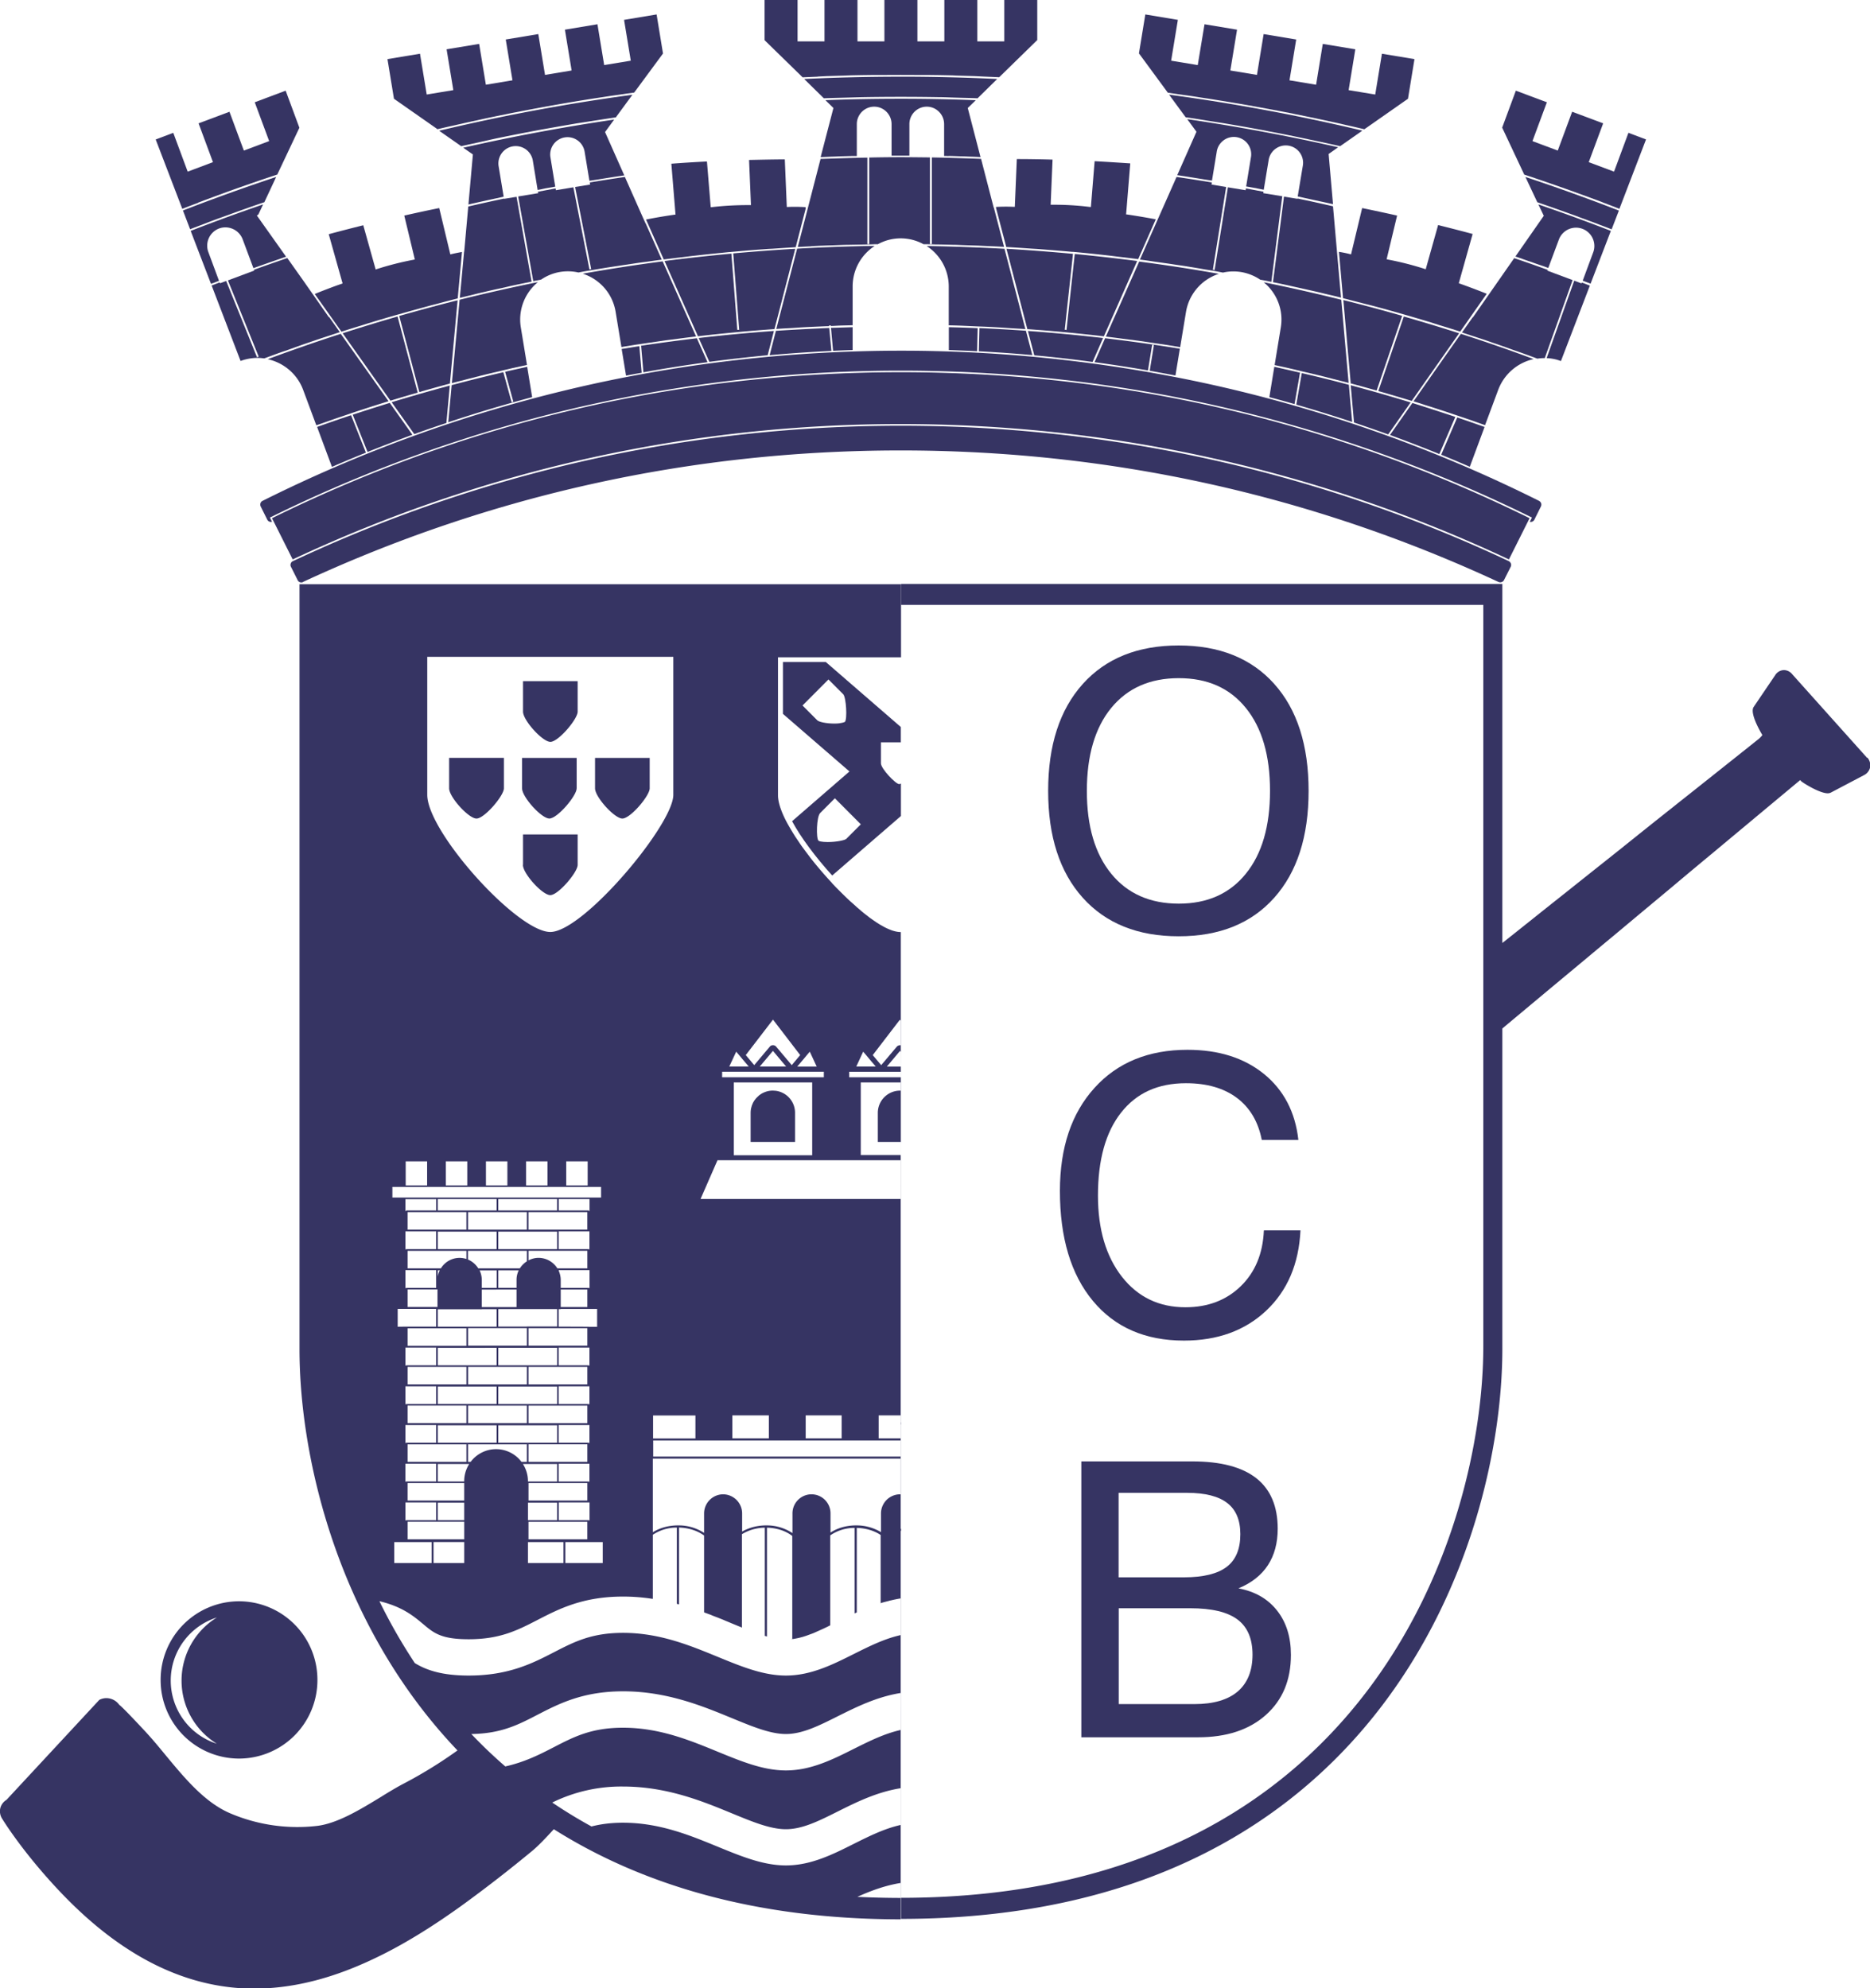 <svg xmlns="http://www.w3.org/2000/svg" width="79" height="84" fill="none" viewBox="0 0 79 84"><g fill="#363463" clip-path="url(#a)"><path d="m10.85 9.108.065-.047.2-.424a79 79 0 0 0-3.06 1.118l.859 2.238.083-.033h.01c.083-.033.162-.065.246-.093l-.451-1.217a.777.777 0 0 1 .455-.997.78.78 0 0 1 .994.457l.455 1.22c.386-.139.744-.265 1.083-.381.014 0 .027-.01.037-.014.088-.028.176-.061.26-.089l-1.23-1.734zm54.41 6.022 1.176-3.296-1.069-.4.014-.033c-.515-.187-.98-.35-1.412-.494l-1.746 2.503h-.01l-.45.638.469.154c.107.033.209.07.316.103q.258.084.515.177.148.048.288.098.284.099.576.205c.075.028.154.05.228.079q.399.14.79.289.146-.022.292-.024zm-47.54 1.435a1 1 0 0 0 .107-.033c.395-.111.79-.223 1.18-.326l.325-3.519c-.822.205-1.644.429-2.466.662l.85 3.216zm-3.247-2.489 1.171 1.655.85 1.198q.572-.175 1.152-.34l-.85-3.217q-1.171.337-2.323.709zm51.47 1.179 1.222-3.188-.098-.037a5 5 0 0 0-.241-.093l-.014.037-.307-.117-1.166 3.273h.01c.204.013.404.05.594.125m-54.633-.079c.688.15 1.259.643 1.5 1.305l.553 1.487.446-.154.302-.107c.256-.088.511-.172.766-.261l.251-.084.53-.172c.097-.033.195-.06.293-.094.153-.046.31-.097.464-.144l-2.02-2.848a75 75 0 0 0-3.085 1.072m55.883-3.183.859-2.238a79 79 0 0 0-3.061-1.118l.228.48-1.199 1.72c.07.023.144.051.219.074q.047.014.088.033l.241.084c.038.014.075.023.112.037a16 16 0 0 0 .483.168c.084.028.163.06.246.088l.455-1.22a.774.774 0 0 1 1.45.54l-.451 1.217c.084.032.162.065.246.093l.093.037zm-8.616-1.03.445-1.855a84 84 0 0 0-1.477-.317l-.469 1.957-.037-.01a5 5 0 0 0-.474-.097l.172 1.958.818.21c.139.037.283.07.422.107a62 62 0 0 1 1.329.368q.586.169 1.166.345l.306.098c.302.093.609.186.91.284l1.12-1.599a31 31 0 0 0-1.147-.433l-.033-.014.585-2.08c-.483-.13-.975-.255-1.458-.377l-.525 1.87-.037-.015a13 13 0 0 0-1.575-.4l-.041-.01zm-9.248-7.048.38.056c.219.033.442.06.66.093.163.024.32.052.483.075q.281.041.562.088.369.058.739.122c.102.018.204.032.306.051q1.046.183 2.09.387c.056.01.117.023.172.037q.432.086.864.177l.395.084.641.14q.235.057.465.107c.185.042.366.084.552.13l1.844-1.29.274-1.674-1.375-.228-.283 1.724-1.124-.186.283-1.725-1.375-.228L55.6 3.58l-1.124-.187.283-1.724-1.375-.229-.283 1.725-1.124-.187.283-1.724-1.374-.229L50.6 2.75l-1.124-.186.284-1.725-1.375-.228-.27 1.65h.005l1.212 1.65zm19.053 4.978a84 84 0 0 0-3.939-1.417l.502 1.068q.277.098.562.195l.237.084q.381.135.77.275l.298.112c.167.06.33.121.497.182l.33.126q.222.083.446.172l.306-.792zm-50.959 9.476-.957-1.347c-.525.163-1.045.326-1.565.499l.627 1.575a66 66 0 0 1 1.895-.727m2.364-9.728a91 91 0 0 1 1.087-.242l.404-.088-.213-1.287a.732.732 0 1 1 1.445-.238l.203 1.24q.126-.022.251-.051c.033-.005.06-.014.093-.019l.4-.07-.2-1.22a.732.732 0 1 1 1.444-.238l.2 1.211.363-.056c.371-.06.738-.12 1.11-.172l-.813-1.832.385-.527a84 84 0 0 0-6.377 1.189l.409.284-.19 2.126zm2.485 6.857c-.311.07-.622.135-.933.21l.348 1.267-.074.019-.349-1.268a76 76 0 0 0-2.183.545l-.144 1.571a59 59 0 0 1 3.544-1.062zm-2.852-2.913.585-.14q.224-.057.446-.107.33-.079.665-.15.201-.042.404-.093.39-.085.78-.163l.158-.033-.636-3.584-.46.075-.065.01v-.01q-.76.16-1.515.335l-.171 1.907h-.005l-.084.913-.097 1.044z"/><path d="M19.485 6.176c.312-.07.623-.135.934-.205.227-.052.45-.103.678-.15q.571-.117 1.152-.228c.242-.046.478-.093.72-.135q.703-.127 1.407-.247l.455-.07c.386-.06.767-.121 1.152-.177q.013.001.033-.005l.701-.955c-2.74.368-5.485.88-8.165 1.52zm-.395 10.012c.247-.066.493-.126.739-.192l.51-.13q.391-.097.781-.186c.168-.042.335-.08.507-.122l.636-.14-.26-1.584a2.04 2.04 0 0 1 .724-1.916 79 79 0 0 0-3.311.746l-.326 3.519zm-.232 1.682.144-1.58c-.817.22-1.644.457-2.457.704l.957 1.347q.677-.246 1.36-.47zm-5.462.168.627 1.687q.71-.307 1.435-.601l-.627-1.58c-.483.158-.961.326-1.435.494m29.56-11.312-.084 2.013h-.037a7 7 0 0 0-.762.005l.01.042h-.005l.432 1.65c.334.019.673.042 1.008.065.125.01.25.014.376.024.47.037.934.074 1.403.116h.042c.455.042.905.089 1.36.14q.267.029.535.065.424.048.85.103l.687-1.557.056-.126a34 34 0 0 0-1.217-.205h-.037l.176-2.158a143 143 0 0 0-1.505-.093l-.158 1.934h-.041a12 12 0 0 0-1.58-.093h-.079l.08-1.907a54 54 0 0 0-1.51-.023z"/><path d="M18.468 5.463q.312-.076.632-.145c.13-.028.26-.06.39-.088q.328-.076.655-.145a50 50 0 0 1 1.008-.214l.413-.084c.158-.033.32-.06.479-.093q1.267-.245 2.536-.453c.037-.004.074-.013.116-.018q.375-.062.752-.117l.297-.046c.219-.033.437-.06.656-.094l.39-.055 1.217-1.65-.27-1.65-1.375.228.284 1.725-1.124.186-.284-1.725-1.375.229.284 1.724-1.124.187-.284-1.725-1.375.229.284 1.724-1.124.187-.284-1.725-1.375.228.284 1.725-1.124.186-.284-1.724-1.374.228.274 1.674 1.844 1.29zm19.588 42.783V39.38a1 1 0 0 1-.154-.014c-.018 0-.032-.009-.05-.009q-.058-.013-.122-.032l-.06-.019-.14-.056c-.018-.01-.032-.014-.05-.023a2 2 0 0 1-.19-.098l-.075-.042a2 2 0 0 1-.13-.08q-.049-.028-.098-.065a2 2 0 0 1-.116-.079c-.037-.023-.07-.051-.107-.074q-.056-.042-.107-.084-.119-.089-.236-.187-.036-.026-.07-.06c-.051-.042-.102-.089-.154-.13-.018-.02-.041-.038-.06-.057l-.167-.149c-.01-.005-.014-.014-.023-.019-.2-.181-.395-.377-.595-.578l-.005-.004-.2-.21-.004-.01a17 17 0 0 1-.887-1.034c0-.005-.01-.01-.01-.014l-.204-.27c-.018-.024-.032-.047-.05-.066-.052-.074-.108-.144-.159-.219l-.172-.256-.032-.047c-.051-.074-.093-.149-.14-.219l-.004-.009a11 11 0 0 1-.246-.424l-.042-.08c-.21-.414-.33-.782-.33-1.062v-5.83h5.198v-3.087H12.653v32.329c0 4.563 1.616 11.638 6.674 16.943a19 19 0 0 1-2.239 1.384c-.315.163-.654.368-1.007.587-.855.522-1.826 1.114-2.685 1.217a7.24 7.24 0 0 1-3.66-.527c-1.083-.457-1.933-1.487-2.755-2.48-.302-.368-.59-.713-.887-1.03-.427-.457-.938-.997-1.059-1.081a.67.67 0 0 0-.543-.28.64.64 0 0 0-.298.075l-3.92 4.223a.57.57 0 0 0-.26.345.58.58 0 0 0 .074.447c.01.014.73 1.212 2.155 2.773 1.213 1.329 2.416 2.33 3.684 3.063 1.161.67 2.364 1.095 3.586 1.263.4.056.813.084 1.221.084.739 0 1.491-.089 2.244-.261 1.073-.243 2.164-.658 3.33-1.254.999-.513 2.035-1.16 3.173-1.976a59 59 0 0 0 3.005-2.33c.241-.197.566-.537.91-.914 3.656 2.307 8.44 3.803 14.655 3.808V64.685s.01-.005.014-.01v-.088s-.01.005-.014.01v-4.405s.01-.005.014-.01v-.088s-.01.005-.014.01v-11.84zm-1.59-3.813.131.154.07.084.07.084.26.307h-.823zm-2.526.322.07-.084.07-.084.13-.154.292.63h-.822zm-1.282-1.674 1.147 1.496-.357.425-.66-.783c-.07-.08-.2-.08-.265 0l-.66.783-.357-.425 1.148-1.496zm.553 1.981h-1.115l.558-.662zm-2.109-.629.13.154.07.084.07.084.26.307h-.823zm-.594.848h4.296v.233h-4.297zm3.804.452v3.077H31v-3.077zM18.05 27.751h10.395v5.831c0 1.259-3.804 5.794-5.197 5.794s-5.198-4.223-5.198-5.794zm11.329 32.054v.97H27.59v-.97zm-12.16 5.23v-.742h2.392v.741zm2.392.116v.886h-1.296v-.886zm3.994-.923v-.75h1.3v.76h-.022v-.01zm-1.277-.83v-.74h2.485v.74zm1.208.09v.74h-1.231v-.74zm-6.387-.886h-.023v-.76h1.3v.75H17.15zm1.277.876v.75H17.15v.01h-.023v-.76zm5.263-9.066v-.33c0-.14-.033-.271-.084-.392v-.028h1.3v.76h-.022v-.01zm1.124.07v.741h-1.124v-.74zm.065-1.697v-.009h-1.277v-.75h1.3v.76zm-.065.061v.741h-1.268a.94.94 0 0 0-.79-.443.9.9 0 0 0-.427.108v-.406zm-6.317 6.474v-.74h2.485v.74zm1.208.065v.742h-2.485v-.742zm.65-4.073h.627v.74h-2.485v-.736h1.858zm-1.858-1.375v-.266h.084a.9.9 0 0 0-.084.266m2.555 3.006h2.485v.741H21.05zm-1.278-.088v-.742h2.485v.742zm2.485-.807h-1.207v-.74h2.485v.736h-1.278zm-.436-1.967v.331h-.771v-.74h.864a.9.9 0 0 0-.093.41m0 .401v.741h-1.468v-.74zm-.841-.07h-.627v-.33a.95.95 0 0 0-.093-.41h.725v.74zm0 2.531v.741h-2.485v-.74zm-1.277.806v.741h-2.485v-.74zm.07.741v-.74h2.484v.74zm1.277.09h2.485v.74H21.05zm1.277.805h2.485v.742h-2.485zm0-.895v-.74h2.485v.74zm0-1.636v-.74h2.485v.74zm1.208-4.078H21.05v-.74h2.485zm-1.278.07v.443a1 1 0 0 0-.297.298h-1.756a.95.95 0 0 0-.436-.373v-.368zm-1.277-.07h-2.485v-.74h2.485zm-1.277.07v.345a.924.924 0 0 0-1.078.396h-1.407v-.74zm0 3.272v.741h-2.485v-.74zm-1.222-.9h-1.263v-.74h1.263zm-.056 1.716v.75H17.15v.01h-.023v-.76zm0 1.636v.75H17.15v.01h-.023v-.76zm0 1.636v.75H17.15v.01h-.023v-.76zm-1.207 1.556v-.74h2.485v.74zm1.277-.806v-.74h2.485v.74zm1.277-.83v-.74h2.485v.74zm1.278.09h2.485v.74H21.05zm1.277.805h2.485v.742h-2.485zm2.55 1.58v-.009h-1.277v-.75h1.3v.76zm0-1.636v-.009h-1.277v-.75h1.3v.76zm0-1.636v-.009h-1.277v-.75h1.3v.76zm0-1.636v-.009h-1.277v-.75h1.3v.76zm0-1.64-1.277-.005v-.736h.083v-.01h1.542v.755h-.348zm.028-4.885h-.023v-.028h-1.278v-.48h1.3v.508m-.093.042v.741h-2.485v-.74zm-1.277-.07H21.05v-.48h2.485zm-1.278.07v.741h-2.485v-.74zm-1.277-.07h-2.485v-.48h2.485zm-1.277.07v.741h-2.485v-.74zm-1.278-.07H17.15v.028h-.023v-.503h1.3v.48zm0 .886v.75H17.15v.01h-.023v-.76zm0 1.636v.75H17.15v.01h-.023v-.76zm0 1.64v.746H17.15l-.349.005v-.755h1.626zm-.19 9.849v.886h-1.58v-.886zm.26-.923v-.74h1.115v.74zm-1.277-.83v-.74h2.392v.74zm1.277-.806v-.74h1.328a1.35 1.35 0 0 0-.213.73v.01zm1.277-.83v-.74h2.485v.74h-.227a1.342 1.342 0 0 0-2.146 0h-.116zm3.763.09v.74h-1.231v-.01c0-.27-.08-.521-.214-.73zm-1.231 3.299h1.5v.886h-1.5zm.023-.117v-.74h2.485v.74zm1.556.117h1.58v.886h-1.58zm.943-16.085v1.016h-.906v-1.016zm-1.696 0v1.016h-.905v-1.016zm-1.695 0v1.016h-.906v-1.016zm-1.695 0v1.016h-.906v-1.016zm-2.601 0h.905v1.016h-.905zm-.562 1.081h8.816v.448h-8.816zm21.478 30.04q-.942-.002-1.835-.046c.557-.252 1.166-.48 1.835-.588zm0-3.085c-.693.154-1.324.47-1.988.801-.892.448-1.812.91-2.866.91-.962 0-1.895-.388-2.885-.793-1.147-.47-2.443-1.011-3.994-1.011-.52 0-.953.06-1.334.158a21 21 0 0 1-1.658-1.011 6.6 6.6 0 0 1 2.992-.676c1.853 0 3.362.624 4.575 1.123.882.364 1.644.68 2.304.68.692 0 1.384-.344 2.183-.745.785-.392 1.649-.825 2.67-.988v1.561zm0-4.013c-.693.154-1.324.47-1.988.801-.892.448-1.812.91-2.866.91-.962 0-1.895-.388-2.885-.793-1.147-.47-2.443-1.012-3.994-1.012-1.329 0-2.063.378-2.913.816-.585.303-1.221.63-2.062.82a20 20 0 0 1-1.435-1.37c1.258-.018 1.974-.387 2.8-.816.897-.461 1.91-.988 3.61-.988 1.853 0 3.362.625 4.575 1.124.882.363 1.644.68 2.304.68.692 0 1.384-.345 2.183-.746.785-.391 1.649-.825 2.67-.988zm0-4.009c-.693.154-1.324.471-1.988.802-.892.447-1.812.909-2.866.909-.962 0-1.895-.387-2.885-.793-1.147-.47-2.443-1.011-3.994-1.011-1.329 0-2.063.378-2.913.816-.896.461-1.909.988-3.609.988-1.138 0-1.797-.233-2.276-.527a23 23 0 0 1-1.495-2.615c.975.233 1.449.634 1.857.975.437.368.753.633 1.91.633 1.328 0 2.062-.377 2.912-.815.896-.462 1.909-.988 3.609-.988a8 8 0 0 1 1.226.093c.014 0 .023 0 .037.004v-2.708a1.8 1.8 0 0 1 1.013-.303v3.221c.032.01.06.014.093.023V64.54c.418.01.79.14 1.059.336v3.244s.014.005.018.01l.265.097q.021.006.042.019.123.05.241.093l.047.019c.079.032.153.06.232.093l.042.019c.088.037.172.07.255.107.14.056.27.112.4.163.005 0 .014.005.018.01.005 0 .014.004.019.009.005 0 .014.004.019.009V64.82a1.9 1.9 0 0 1 .966-.275v4.573h.009c.028.009.056.014.084.023 0 0 .032.01.05.014-.018 0-.032-.01-.05-.014v-4.596c.422.01.803.14 1.068.35v4.348s-.042.005-.065.01c.023 0 .042 0 .065-.005h.037q.085-.014.177-.033c.027-.004.055-.014.083-.018l.158-.042c.028-.01.06-.019.088-.028q.09-.03.182-.065l.055-.02q.12-.041.237-.097c.028-.014.056-.023.084-.037l.176-.08q.043-.018.08-.037.104-.047.208-.102.007-.001.019-.01a.04.04 0 0 0 .019-.009v-3.799a1.8 1.8 0 0 1 1.03-.317v3.613l.093-.042v-3.57c.39.009.744.12 1.008.298v2.88s.014 0 .024-.005q-.008-.001-.014.005.012 0 .023-.01c.098-.032.2-.055.306-.083.033-.01.06-.019.093-.023q.201-.049.41-.084v1.561zm0-5.947h-.033a.81.81 0 0 0-.804.806v.793a2 2 0 0 0-1.008-.285h-.092c-.4.01-.758.121-1.032.303v-.81a.805.805 0 0 0-.803-.807.805.805 0 0 0-.804.806v.834a1.95 1.95 0 0 0-1.068-.326h-.093c-.367.01-.701.107-.966.261v-.769a.81.81 0 0 0-.804-.806.81.81 0 0 0-.803.806v.825a1.95 1.95 0 0 0-1.06-.317h-.092c-.39.01-.743.117-1.013.29v-3.11h10.465v1.51zm0-1.594h-10.46v-.68h10.46zm-7.116-.77v-.97h1.542v.97zm3.098 0v-.97h1.519v.97zm4.018 0h-.934v-.97h.934zm0-10.114h-8.459l.715-1.636h7.744zm0-4.577h-.033a.94.94 0 0 0-.938.937v1.23h.966v.555h-1.686v-3.067h1.686v.345zm0-.564h-2.179v-.233h2.178zm0-.452h-.59l.557-.662.032.038zm0-.9a.19.19 0 0 0-.168.057l-.66.783-.357-.425 1.147-1.496.033.042v1.04z"/><path d="M38.056 31.368v-.652l-3.168-2.745h-1.812v2.19l2.81 2.433-2.424 2.102c.367.68.98 1.506 1.695 2.294l2.903-2.513v-1.375c-.028.014-.051.028-.07.028-.153 0-.775-.657-.775-.88v-.886h.845zm-2.365-.867s-.135.07-.432.07c-.357 0-.669-.07-.734-.14l-.622-.624 1.096-1.1.623.624c.125.126.18 1.059.07 1.17m.051 4.946c-.05.051-.404.13-.775.13-.27 0-.372-.042-.39-.056-.107-.107-.084-1.016.07-1.17l.622-.624 1.096 1.1-.623.624zM34.544 3.235c.125-.005.255-.014.38-.019q.392-.016.776-.023.132-.001.27-.01c.283-.009.566-.009.85-.014h.195l1.036-.004c.343 0 .692 0 1.036.004h.19c.283 0 .567.01.855.014.083 0 .172.005.255.01.265.01.525.014.79.023.13.005.255.01.385.019l.65.028 1.608-1.571V0h-1.394v1.748h-1.138V0h-1.393v1.748h-1.138V0h-1.394v1.748h-1.138V0h-1.393v1.748h-1.138V0H32.3v1.697l1.608 1.57.65-.028zM23.206 34.584c.343 0 1.156-.964 1.156-1.277v-1.286h-2.308v1.286c0 .368.822 1.277 1.156 1.277zM53.56 66.135q.418-.638.418-1.548-.001-1.418-.901-2.13-.905-.713-2.708-.713h-4.687V73.4h4.924q1.81.002 2.87-.942c.706-.629 1.06-1.472 1.06-2.54q0-1.133-.586-1.873-.585-.742-1.63-.937.828-.343 1.245-.98zm-.646 3.77q-.001 1.02-.622 1.557c-.413.354-1.026.536-1.83.536h-3.2v-4.05h3.019q1.364 0 1.997.475.635.474.636 1.487zM51.823 66.2q-.579.44-1.798.442h-2.768v-3.57h2.894q1.143.001 1.695.43.552.425.553 1.313.002.944-.576 1.385m1.57-14.211c-.042.974-.367 1.761-.976 2.353q-.914.889-2.336.89-1.673.001-2.685-1.29-1.01-1.294-1.012-3.426 0-2.266.975-3.505c.65-.83 1.56-1.245 2.74-1.245q1.325-.001 2.156.62.826.623 1.05 1.776h1.546q-.197-1.764-1.454-2.788c-.84-.68-1.913-1.02-3.228-1.02-1.649 0-2.963.536-3.934 1.613q-1.456 1.608-1.458 4.348 0 2.97 1.393 4.647t3.846 1.678q2.13 0 3.474-1.263c.897-.844 1.38-1.972 1.45-3.393h-1.53zm.437-23.096q-1.454-1.622-4.037-1.622-2.586-.001-4.05 1.627-1.463 1.63-1.463 4.516 0 2.888 1.463 4.517 1.464 1.628 4.05 1.627 2.583.001 4.037-1.627 1.454-1.629 1.453-4.517c0-1.925-.483-3.44-1.453-4.52m-1.199 8.022q-1.023 1.264-2.833 1.263c-1.208 0-2.165-.42-2.852-1.263q-1.032-1.265-1.031-3.5c0-1.492.343-2.667 1.03-3.506.688-.838 1.636-1.258 2.853-1.258s2.155.42 2.833 1.258q1.023 1.261 1.022 3.505t-1.022 3.5"/><path d="m78.875 32.016-3.159-3.528a.46.46 0 0 0-.353-.177.45.45 0 0 0-.371.219l-.906 1.337c-.181.266.297 1.072.367 1.189a1 1 0 0 1-.219.214l-.134.108-.948.755-1.36 1.081c-.372.298-.749.592-1.12.89a323 323 0 0 0-1.97 1.571l-.186.15-1.95 1.551-.456.364c-.72.569-1.435 1.142-2.155 1.715l-.464.368s-.019.014-.023.019V24.671H38.065v.885h24.599v31.308c0 7.83-4.919 23.314-24.6 23.319v.89c20.322-.005 25.404-15.996 25.404-24.083V43.454c.673-.564 1.351-1.128 2.025-1.692l1.254-1.044c.469-.391.943-.788 1.416-1.179q1.214-1.016 2.435-2.032a286 286 0 0 1 1.82-1.52l.335-.28.989-.824c.283-.238.567-.471.85-.709l1.459-1.216s.027.028.041.046c.033.042.762.513 1.124.513a.3.3 0 0 0 .126-.028l1.407-.741a.48.48 0 0 0 .256-.33.5.5 0 0 0-.117-.411zm-55.627-.671c.343 0 1.156-.965 1.156-1.277V28.78h-2.308v1.287c0 .368.822 1.277 1.156 1.277zm-1.965.675h-2.309v1.287c0 .368.822 1.277 1.157 1.277.334 0 1.157-.964 1.157-1.277v-1.286zM10.725 11.4l.014.033-1.11.415 1.3 3.22-.07.029-1.304-3.226-.26.098-.015-.037c-.083.033-.171.065-.255.098l-.084.033 1.222 3.188q.286-.105.595-.126c.134-.01.269 0 .404.018.264-.097.524-.195.794-.289.032-.009.065-.023.098-.032l.705-.252.284-.098.53-.181.301-.098c.163-.052.32-.107.483-.159l-.455-.643-.01.01-.7-1.003-.381-.545-.674-.951c-.432.15-.892.308-1.403.494zM26.29 34.584c.344 0 1.157-.964 1.157-1.277v-1.286h-2.309v1.286c0 .368.822 1.277 1.157 1.277zM13.294 12.417l1.096 1.547.032.051c.274-.088.558-.177.832-.26.125-.038.25-.08.376-.117q.593-.182 1.184-.35c.019-.004.033-.009.052-.014q.62-.176 1.24-.344c.148-.042.297-.075.446-.117q.392-.106.785-.205l.18-1.962q-.244.043-.454.093l-.038.01-.469-1.958c-.487.097-.984.205-1.477.317l.446 1.855-.042.009a13 13 0 0 0-1.574.4l-.038.015-.524-1.87c-.488.122-.98.248-1.459.378l.585 2.079-.032.014c-.325.107-.97.359-1.147.434zM28.5 9.07a23 23 0 0 0-1.207.205l.748 1.688q.426-.055.846-.103.268-.036.538-.065c.46-.052.925-.098 1.384-.145h.019c.47-.042.938-.084 1.403-.116.13-.01.255-.019.385-.024q.504-.035.999-.065l.427-1.65h-.014l.01-.042a7 7 0 0 0-.762-.009h-.037l-.084-2.009c-.502 0-1.008.014-1.51.023l.08 1.907h-.08q-.837-.001-1.579.088h-.041l-.159-1.93a53 53 0 0 0-1.504.094l.176 2.153zm-3.882 2.494a2.03 2.03 0 0 1 1.389 1.608l.246 1.491c.19-.032.376-.06.567-.093.18-.028.362-.051.538-.079l.767-.112.543-.07q.369-.05.739-.093l-1.412-3.174q-1.695.222-3.382.522zm-2.527 24.978c0 .368.822 1.277 1.157 1.277.334 0 1.156-.965 1.156-1.277v-1.286h-2.308v1.286zm9.629 11.704h1.867v-1.23a.935.935 0 0 0-.84-.933c-.033 0-.066-.005-.098-.005a.9.9 0 0 0-.344.066 1 1 0 0 0-.135.065l-.041.028q-.043.026-.08.06-.02.022-.041.038l-.065.065c-.014.014-.023.033-.037.047q-.03.033-.051.074c-.01.019-.024.033-.033.051a1 1 0 0 0-.037.084c-.01.019-.014.038-.023.056l-.028.098c0 .019-.01.033-.01.051a1 1 0 0 0-.013.159v1.23zM8.37 8.562c.102-.037.204-.079.307-.116.26-.098.52-.191.785-.29l.227-.083a89 89 0 0 1 1.143-.401c.292-.103.59-.2.882-.298l.934-1.977-.58-1.566-1.306.49.609 1.64-1.069.401-.608-1.64-1.305.489.608 1.64-1.068.401-.609-1.64-.743.28 1.124 2.931q.336-.131.674-.256zm33.007 5.304-.024.975c.753.042 1.505.093 2.258.163l-.27-1.03a70 70 0 0 0-1.965-.112zm12.248 2.914q.535.139 1.064.293l.232-1.328a92 92 0 0 0-1.087-.247zm3.409.055-.05-.578a59 59 0 0 0-1.989-.494l-.232 1.333c.79.229 1.58.471 2.36.732l-.089-.988zm-14.514-6.32.882 3.393h.028c1.059.075 2.127.177 3.177.299h.028l1.407-3.18a83 83 0 0 0-2.638-.297l-.349 3.211-.074-.01.348-3.206a83 83 0 0 0-2.805-.214zm-8.25-.112c.162-.009.33-.018.492-.023.21-.01.418-.014.627-.023.158-.005.311-.014.47-.014l.738-.014q.178-.001.358-.01h.13a2 2 0 0 1 1.932 0h.13c.125 0 .255.005.38.01.242 0 .48.009.72.014.145 0 .284.009.428.014l.674.023.408.019c.219.009.442.018.66.032l-.427-1.645-.014-.028-.53-2.046q-1.048-.041-2.08-.06v3.658h-.08V6.651c-.413-.004-.827-.01-1.23-.01q-.664 0-1.334.015v3.659h-.079V6.66c-.654.009-1.314.032-1.978.055l-.962 3.72.572-.028zm24.376 7.952.948-1.352a79 79 0 0 0-2.532-.727l.14 1.576q.726.244 1.444.503m4.069-.317q-.572-.204-1.152-.4l-.678 1.574q.607.248 1.208.509l.627-1.688zm.576-1.561a2.08 2.08 0 0 1 1.5-1.306 70 70 0 0 0-3.075-1.067l-1.124 1.599-.877 1.254q.23.068.455.144c.097.033.195.06.297.093l.474.154c.19.06.376.126.562.187l.492.167c.13.042.256.089.386.135l.357.126zM38.055 3.24c-1.347 0-2.721.032-4.082.097l.831.816c.311-.014.627-.019.938-.028.228-.005.456-.014.683-.019a95 95 0 0 1 3.252 0c.232 0 .464.014.692.019.31.01.622.014.929.028l.831-.816a86 86 0 0 0-4.083-.098zm23.429 14.374q-.898-.3-1.816-.588l-.947 1.352c.7.257 1.393.522 2.085.806l.678-1.575zm-3.251-1.091q.711.204 1.407.415l2.002-2.857a76 76 0 0 0-2.336-.709l-1.078 3.151zm-45.441 8.068c7.943-3.687 16.443-5.56 25.259-5.56S55.367 20.9 63.31 24.59a.18.18 0 0 0 .227-.079l.284-.564a.17.17 0 0 0 .009-.135.2.2 0 0 0-.088-.103 60 60 0 0 0-12.323-4.236 60.8 60.8 0 0 0-26.727 0A60.3 60.3 0 0 0 12.37 23.71a.16.16 0 0 0-.088.103.17.17 0 0 0 .01.135l.283.564a.17.17 0 0 0 .227.08zM8.026 9.686l.59-.224.181-.07q.317-.121.632-.233c.056-.019.112-.042.167-.06q.399-.147.79-.285a.2.2 0 0 0 .051-.019c.242-.084.488-.172.73-.251l.5-1.068a85 85 0 0 0-3.938 1.417l.302.792zM10.098 74.3a3.316 3.316 0 0 0 3.312-3.323 3.316 3.316 0 0 0-3.312-3.323 3.316 3.316 0 0 0-3.312 3.323 3.316 3.316 0 0 0 3.312 3.323m-.938-5.96a3.13 3.13 0 0 0 0 5.332 2.8 2.8 0 0 1-1.947-2.667c0-1.249.818-2.307 1.947-2.666"/><path d="M64.62 22.046a.175.175 0 0 0 .2-.088l.278-.56a.2.2 0 0 0 .01-.135.2.2 0 0 0-.09-.102 60 60 0 0 0-12.893-4.694 60.6 60.6 0 0 0-14.07-1.65c-4.751 0-9.489.555-14.069 1.65a60 60 0 0 0-12.894 4.694.16.16 0 0 0-.088.102.2.2 0 0 0 .009.135l.279.56c.037.074.12.107.2.088l-.089-.181.033-.014a60 60 0 0 1 12.74-4.582A60.5 60.5 0 0 1 38.06 15.66c4.691 0 9.36.54 13.884 1.608a60 60 0 0 1 12.74 4.582l.033.014-.014.032-.074.15zM36.021 14.79v-.966c-.307.01-.608.02-.915.028l.088.97q.411-.02.822-.033zm4.055-8.2c.172 0 .344.01.516.015.125 0 .25.009.376.014q.227.005.455.018l-.539-2.074.34-.33a81 81 0 0 0-3.178-.061c-1.05 0-2.118.018-3.177.06l.34.331-.54 2.074q.23-.006.46-.018c.126 0 .251-.01.372-.014l.52-.014h.176V5.244c0-.406.33-.737.734-.737.405 0 .734.331.734.737v1.328h.753V5.244c0-.406.33-.737.734-.737s.733.331.733.737V6.59q.09-.001.182.004zm-9.178 4.126q-1.416.13-2.824.312l1.412 3.179a74 74 0 0 1 3.232-.303l.321-1.235.557-2.158c-.868.05-1.746.116-2.62.195l.252 3.23h-.08zm-4.492-3.24q-.746.107-1.49.233l.013.089-.632.102.678 3.468-.074.014-.678-3.468-.674.112-.064.01-.014-.075-.744.14.01.06-.846.14.637 3.58.055-.014.28-.056a2 2 0 0 1 .803-.322c.264-.042.524-.032.77.024l.298-.056c.107-.019.209-.033.316-.052.255-.042.51-.088.766-.125.144-.024.288-.042.432-.066l.65-.098q.245-.035.488-.065.285-.043.572-.08l-.683-1.537h-.005l-.093-.205-.776-1.748z"/><path d="M38.055 15.726c-9.317 0-18.259 2.074-26.564 6.167l.874 1.743a60.3 60.3 0 0 1 12.313-4.232 60.7 60.7 0 0 1 13.377-1.487c4.51 0 9.016.498 13.378 1.487a60 60 0 0 1 12.313 4.232l.873-1.743c-8.305-4.093-17.241-6.167-26.564-6.167m1.092-5.332c.562.364.934.993.934 1.715v1.636q.306.006.613.019l.627.028a35 35 0 0 1 1.36.074c.214.014.423.024.637.038l-.158-.61-.724-2.783a85 85 0 0 0-3.294-.117zm-6.35 3.505c.237-.019.474-.028.706-.042q.293-.022.586-.037c.27-.014.534-.024.803-.037.042 0 .088 0 .13-.005v-.024l.075-.009v.028c.106 0 .209-.01.316-.014.204-.01.404-.01.608-.018v-1.636c0-.723.372-1.352.934-1.716a77 77 0 0 0-3.28.117l-.878 3.388zm7.288.891q.601.021 1.194.05l.023-.974a53 53 0 0 0-1.217-.042zm24.312-7.412c.297.098.599.2.896.303l.111.038q.51.175 1.018.358c.083.028.162.061.246.089l.766.28q.16.057.312.12.333.126.668.257l1.124-2.932-.743-.28-.608 1.641-1.069-.4.609-1.641-1.31-.49-.608 1.641-1.069-.4.609-1.641-1.31-.49-.58 1.566h.004l.929 1.977zm-29.365 6.479c-.753.033-1.505.07-2.253.121l-.265 1.03q1.302-.119 2.61-.181zm-5.142 1.445-.45-1.011q-1.178.14-2.356.316l.098 1.124a58 58 0 0 1 2.708-.429m16.266-.009.446-1.012a72 72 0 0 0-3.177-.298l.27 1.03q1.234.112 2.461.28m-13.726-.28.265-1.03a72 72 0 0 0-3.177.298l.45 1.007q1.228-.16 2.463-.28zm-6.168-.275.186 1.133q.326-.064.66-.122l-.098-1.123c-.25.037-.497.08-.743.117zm23.396 1.128.186-1.133a73 73 0 0 0-3.158-.443l-.446 1.012q1.136.154 2.257.35l.177-1.086.074.013-.177 1.086q.544.098 1.087.2m7.897-10.346a83 83 0 0 0-8.166-1.52l.701.956c.335.046.674.102 1.008.158l.627.098c.493.084.985.168 1.477.261q.196.034.386.075.71.132 1.412.28l.543.116q.537.113 1.073.233l.934-.653z"/><path d="m50.546 5.57-.01.018-.803 1.814c.357.05.715.111 1.068.167q.204.034.4.061l.2-1.212a.732.732 0 1 1 1.444.238l-.2 1.221.395.07c.023 0 .042.01.065.014l.283.056.205-1.24a.732.732 0 1 1 1.444.238L54.823 8.3c.144.028.284.065.428.093.353.08.71.154 1.063.233l-.185-2.12.404-.285a84 84 0 0 0-6.378-1.188l.386.527zm4.268 2.82v.01l-.065-.01-.506-.084-.465 3.617c.033.004.06.014.093.018q.348.071.697.15l.437.097.622.14c.163.038.325.08.488.117.18.042.362.084.538.13l-.339-3.859a58 58 0 0 0-1.505-.33zm-1.43 3.533c.548.447.85 1.165.724 1.915l-.26 1.585c.204.047.409.089.608.135l.525.126.753.177.548.14.692.177-.311-3.514a78 78 0 0 0-3.284-.741zm-4.664-.876.492.07c.2.027.395.06.595.088q.245.034.483.075c.209.032.423.07.632.107q.222.033.446.074l.297.056c.246-.056.506-.065.77-.023.298.051.568.163.804.322l.27.05c.065.015.135.029.2.043l.46-3.612h.037l-.836-.136.009-.06-.743-.14-.014.075-.065-.01-.683-.112-.562 3.496-.074-.014L51.8 7.9l-.618-.102.014-.089a82 82 0 0 0-1.491-.233l-1.547 3.491q.281.036.562.08m8.338 5.15q.55.148 1.1.303l1.078-3.156a70 70 0 0 0-2.485-.666l.311 3.514zm-9.978-2.792-.362.816q.362.043.725.093l.548.07c.255.032.51.074.766.112.177.028.358.05.539.079q.281.043.562.093l.246-1.491a2.04 2.04 0 0 1 1.39-1.608 75 75 0 0 0-3.368-.518L47.08 13.41z"/></g><defs><clipPath id="a"><path fill="#fff" d="M0 0h79v84H0z"/></clipPath></defs></svg>
